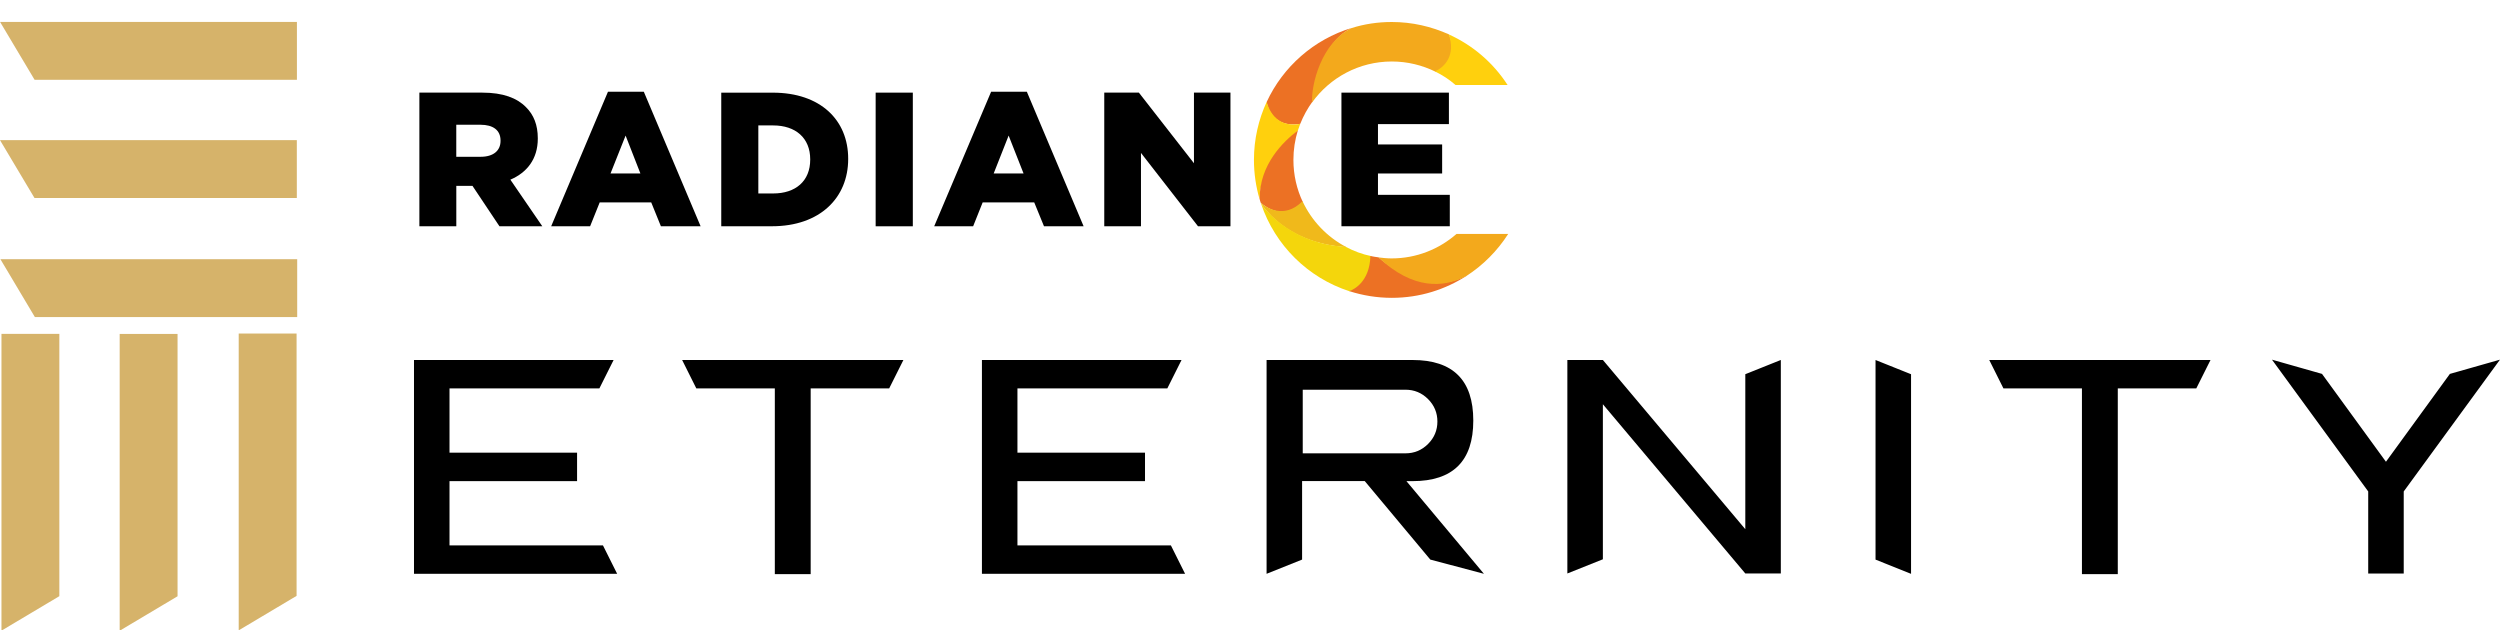 <?xml version="1.0" encoding="UTF-8"?>
<svg id="Layer_1" xmlns="http://www.w3.org/2000/svg" version="1.1" viewBox="0 0 817.22 206.05">
  <!-- Generator: Adobe Illustrator 29.6.1, SVG Export Plug-In . SVG Version: 2.1.1 Build 9)  -->
  <defs>
    <style>
      .st0 {
        fill: #ec7124;
      }

      .st1 {
        fill: #d6b36a;
        fill-rule: evenodd;
      }

      .st2 {
        fill: #f4d60c;
      }

      .st3 {
        fill: #f3a91c;
      }

      .st4 {
        fill: #ffd00d;
      }

      .st5 {
        fill: #f0b91b;
      }
    </style>
  </defs>
  <path d="M800.85,122.22l16.36-4.65-31.46,43.08v26.82h-11.61v-26.82l-31.46-43.08,16.36,4.65,20.9,28.72,20.9-28.72ZM650.27,117.68h72.32l-4.65,9.29h-25.66v60.71h-11.72v-60.71h-25.66l-4.64-9.29ZM613.09,117.68l11.61,4.65v65.25l-11.61-4.65v-65.25ZM570.52,122.32l11.61-4.65v69.79h-11.61l-46.56-55.32v50.68l-11.61,4.64v-69.79h11.61l46.56,55.32v-50.68ZM425.85,148.19h33.57c2.89,0,5.35-1.02,7.39-3.06,2.04-2.04,3.06-4.49,3.06-7.34s-1.02-5.3-3.06-7.34c-2.04-2.04-4.5-3.06-7.39-3.06h-33.57v20.8ZM459.74,157.27l25.34,30.3-17.53-4.65-21.43-25.66h-20.48v25.66l-11.61,4.65v-69.89h47.72c13.23,0,19.85,6.6,19.85,19.8s-6.62,19.8-19.85,19.8h-2.01ZM382.75,178.28l4.64,9.29h-66.41v-69.89h65.25l-4.65,9.29h-48.99v21.01h41.7v9.29h-41.7v21.01h50.15ZM222.99,117.68h72.32l-4.65,9.29h-25.66v60.71h-11.72v-60.71h-25.66l-4.64-9.29ZM197.1,178.28l4.64,9.29h-66.41v-69.89h65.25l-4.65,9.29h-48.99v21.01h41.7v9.29h-41.7v21.01h50.15Z"/>
  <polygon class="st1" points=".48 109.13 19.4 109.13 19.4 194.88 .48 206.15 .48 109.13"/>
  <polygon class="st1" points="39.12 109.16 58.04 109.16 58.04 194.91 39.12 206.18 39.12 109.16"/>
  <polygon class="st1" points="78.03 109.03 96.95 109.03 96.95 194.78 78.03 206.05 78.03 109.03"/>
  <polygon class="st1" points="97.06 7.18 97.06 26.09 11.31 26.09 .03 7.18 97.06 7.18"/>
  <polygon class="st1" points="97.03 45.81 97.03 64.73 11.28 64.73 0 45.81 97.03 45.81"/>
  <polygon class="st1" points="97.15 84.72 97.15 103.64 11.4 103.64 .13 84.72 97.15 84.72"/>
  <path d="M137.09,30.28h20.61c6.69,0,11.27,1.73,14.22,4.73,2.56,2.51,3.88,5.87,3.88,10.17v.14c0,6.68-3.58,11.12-8.97,13.41l10.44,15.23h-14.01l-8.81-13.2h-5.29v13.2h-12.07V30.28ZM157.14,51.25c4.12,0,6.48-1.99,6.48-5.18v-.13c0-3.42-2.47-5.16-6.55-5.16h-7.92v10.48h7.99Z"/>
  <path d="M198.74,29.98h11.71l18.57,43.98h-12.98l-3.16-7.79h-16.85l-3.13,7.79h-12.73l18.57-43.98ZM209.34,56.71l-4.84-12.39-4.93,12.39h9.77Z"/>
  <path d="M235.77,30.29h16.85c15.59,0,24.64,8.96,24.64,21.59v.11c0,12.62-9.18,21.97-24.92,21.97h-16.57V30.29ZM252.76,63.24c7.27,0,12.09-4,12.09-11.07v-.09c0-7.01-4.82-11.08-12.09-11.08h-4.87v22.24h4.87Z"/>
  <rect x="286.24" y="30.28" width="12.15" height="43.69"/>
  <path d="M324,29.98h11.66l18.56,43.98h-12.95l-3.19-7.79h-16.86l-3.11,7.79h-12.73l18.61-43.98ZM334.59,56.71l-4.88-12.39-4.89,12.39h9.77Z"/>
  <polygon points="360.97 30.28 372.29 30.28 390.29 53.36 390.29 30.28 402.22 30.28 402.22 73.96 391.61 73.96 372.97 49.99 372.97 73.96 360.97 73.96 360.97 30.28"/>
  <polygon points="438.5 30.28 473.63 30.28 473.63 40.57 450.44 40.57 450.44 47.22 471.42 47.22 471.42 56.71 450.44 56.71 450.44 63.69 473.92 63.69 473.92 73.96 438.5 73.96 438.5 30.28"/>
  <path class="st0" d="M414.06,33.32c.24,1.65,1.99,8.59,10.97,7.17,1.04-2.61,2.41-5.07,4.03-7.32,1.08-7.53,4.02-19.8,12.81-24.05-12.37,3.76-22.47,12.67-27.81,24.21"/>
  <path class="st4" d="M414.06,33.31c-2.65,5.76-4.16,12.18-4.16,18.96,0,4.45.65,8.78,1.85,12.88.29-10.34,7.63-18.25,12.48-22.41.25-.79.53-1.52.8-2.24-8.34,1.5-10.56-5.65-10.97-7.18"/>
  <path class="st0" d="M422.8,52.27c0-3.35.51-6.58,1.45-9.64-4.77,3.68-12.5,11.06-12.5,22.39.08.43.24.85.36,1.25,1.51,1.37,7.73,6.04,13.77-.22-1.98-4.18-3.08-8.85-3.08-13.77"/>
  <path class="st5" d="M425.77,65.77c-6.13,6.17-12.12,1.84-13.65.52l.13.37c7.9,11.02,20.32,13.66,27.85,14.11-6.31-3.3-11.33-8.57-14.33-15"/>
  <path class="st2" d="M439.91,80.68c-17.03-.97-25.6-11.16-27.66-14.03,4.55,13.52,15.28,24.16,28.89,28.56,6.84-1.15,8.18-7.91,7.11-11.48-2.97-.62-5.77-1.67-8.34-3.04"/>
  <path class="st0" d="M454.96,97.36c9.17,0,17.58-2.72,24.72-7.37-12.08,6.29-23.5-1.03-29.07-5.87-.92-.12-1.77-.25-2.64-.44-.26,8.5-5.41,10.94-6.91,11.49,4.38,1.41,9.06,2.19,13.89,2.19"/>
  <path class="st3" d="M476.14,76.45c-5.7,4.98-13.08,8.02-21.24,8.02-1.47,0-2.95-.15-4.32-.33,11.3,10.6,21.23,9.98,28.7,6.12,5.5-3.54,10.19-8.25,13.74-13.8-2.55-.03-15.4,0-16.88,0"/>
  <path class="st3" d="M441.83,9.16c-9.82,4.67-13.23,18.36-12.93,24.33,5.83-8.11,15.34-13.39,26.07-13.39,5.13,0,10,1.23,14.29,3.34,7.74-2.78,5.47-9.75,4.38-12.2-5.71-2.56-12-4.05-18.68-4.05-4.59,0-9.01.67-13.14,1.98"/>
  <path class="st4" d="M473.55,11.22c2.42,6.58-1.21,10.77-4.52,12.1,2.46,1.21,4.73,2.67,6.76,4.46h17.02c-4.66-7.22-11.35-13-19.26-16.55"/>
</svg>